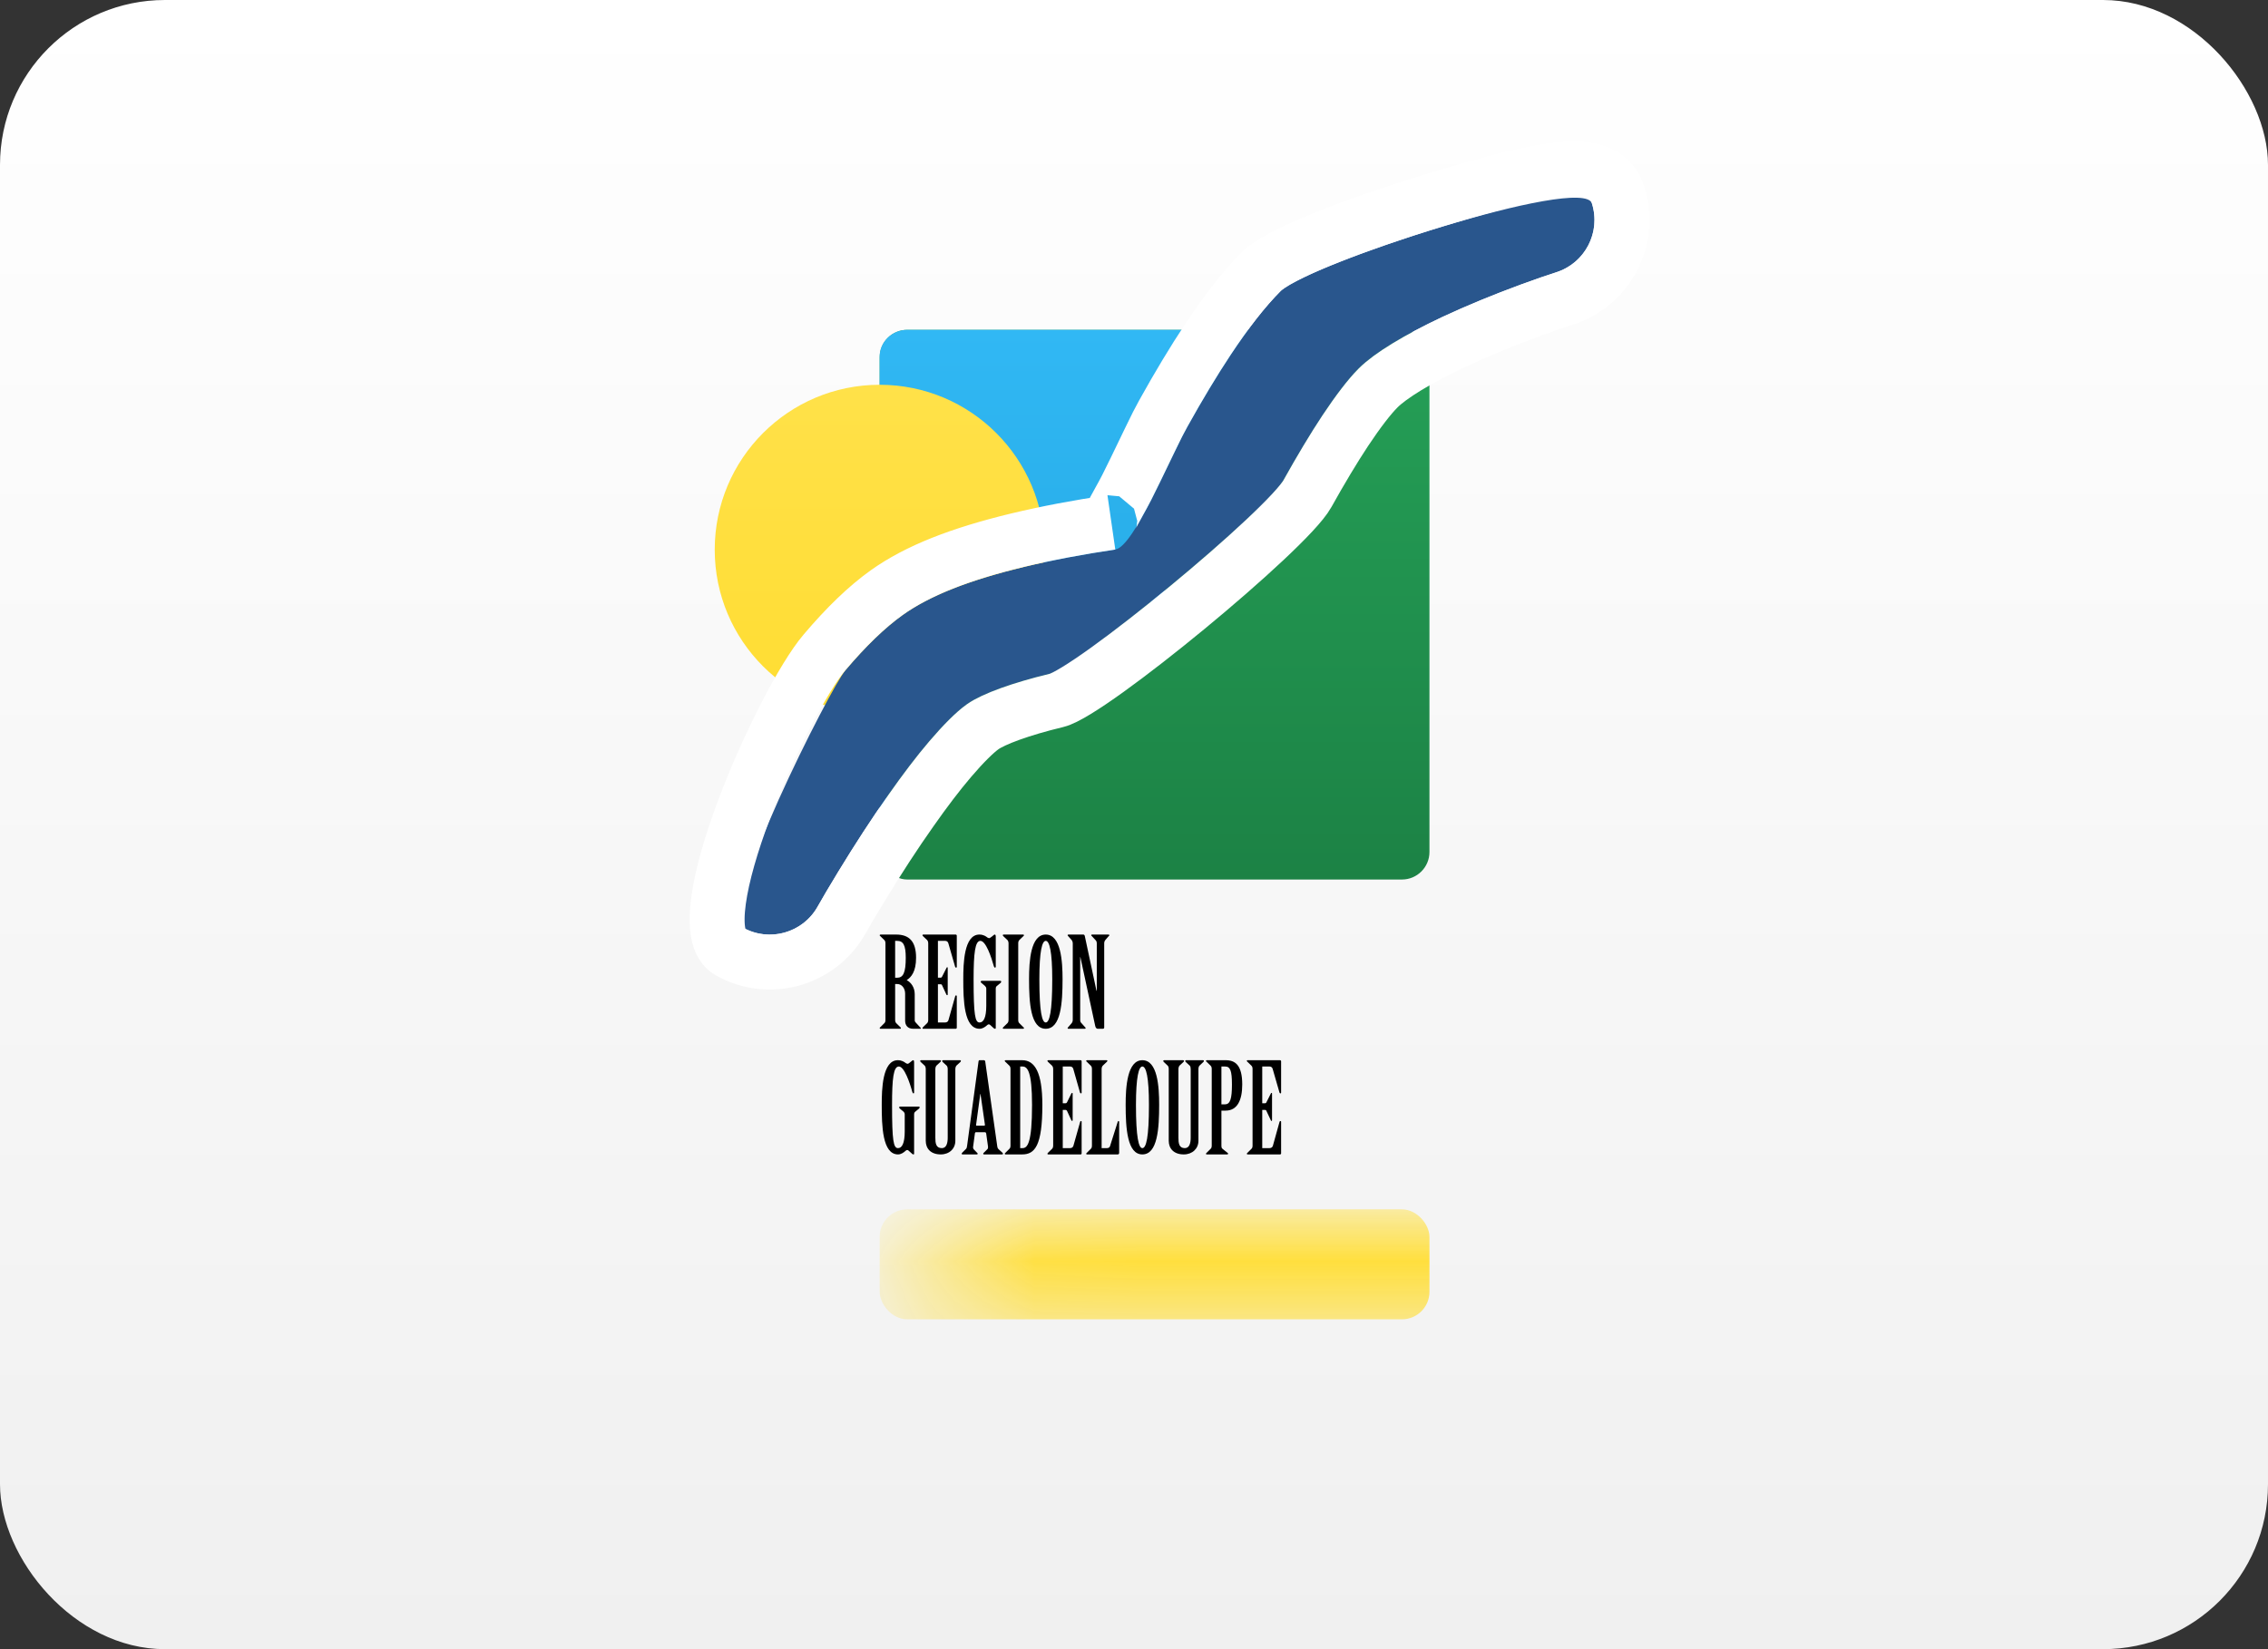 <?xml version="1.0" encoding="UTF-8"?>
<svg width="22px" height="16px" viewBox="0 0 22 16" version="1.1" xmlns="http://www.w3.org/2000/svg" xmlns:xlink="http://www.w3.org/1999/xlink">
    <rect x="0" y="0" width="22" height="16" fill="#333333" stroke="none"/>
    <!-- Generator: Sketch 61.2 (89653) - https://sketch.com -->
    <title>GP</title>
    <desc>Created with Sketch.</desc>
    <defs>
        <linearGradient x1="50%" y1="0%" x2="50%" y2="100%" id="linearGradient-1">
            <stop stop-color="#FFFFFF" offset="0%"></stop>
            <stop stop-color="#F0F0F0" offset="100%"></stop>
        </linearGradient>
        <rect id="path-2" x="0" y="0" width="22.4" height="16" rx="1.6"></rect>
        <linearGradient x1="50%" y1="0%" x2="50%" y2="100%" id="linearGradient-4">
            <stop stop-color="#25A057" offset="0%"></stop>
            <stop stop-color="#1C8245" offset="100%"></stop>
        </linearGradient>
        <linearGradient x1="50%" y1="0%" x2="50%" y2="100%" id="linearGradient-5">
            <stop stop-color="#31B8F4" offset="0%"></stop>
            <stop stop-color="#1EA2DC" offset="100%"></stop>
        </linearGradient>
        <linearGradient x1="50%" y1="0%" x2="50%" y2="100%" id="linearGradient-6">
            <stop stop-color="#FFE149" offset="0%"></stop>
            <stop stop-color="#FFDD32" offset="100%"></stop>
        </linearGradient>
        <rect id="path-7" x="0" y="0" width="22.4" height="16" rx="1.6"></rect>
        <linearGradient x1="50%" y1="0%" x2="50%" y2="100%" id="linearGradient-9">
            <stop stop-color="#FFE149" offset="0%"></stop>
            <stop stop-color="#FFDD32" offset="100%"></stop>
        </linearGradient>
        <rect id="path-10" x="0" y="0" width="22.4" height="16" rx="1.6"></rect>
    </defs>
    <g id="GP" stroke="none" stroke-width="1" fill="none" fill-rule="evenodd">
        <g>
            <g id="Rectangle-1-Copy-3">
                <g id="Mask" fill="url(#linearGradient-1)">
                    <g id="path-2-link">
                        <rect id="path-2" x="0" y="0" width="22" height="16" rx="1.6"></rect>
                    </g>
                </g>
                <g id="Group-Clipped">
                    <mask id="mask-3" fill="white">
                        <use xlink:href="#path-2"></use>
                    </mask>
                    <g id="path-2"></g>
                    <g id="Group" mask="url(#mask-3)">
                        <g transform="translate(6.4, 3.2)">
                            <g>
                                <rect id="Rectangle-1381" fill="url(#linearGradient-4)" x="2.133" y="0" width="5.333" height="5.333" rx="0.267"></rect>
                                <path d="M2.133,0.257 C2.133,0.115 2.256,0 2.4,0 L6.133,0 C6.281,0 6.341,0.1 6.267,0.224 L4.84,2.627 L2.328,3.005 L2.156,5.066 C2.143,5.214 2.133,5.222 2.133,5.076 L2.133,0.257 Z" id="Rectangle-1381-Copy-2" fill="url(#linearGradient-5)"></path>
                                <circle id="Oval-274" fill="url(#linearGradient-6)" cx="2.133" cy="2.133" r="1.6"></circle>
                            </g>
                        </g>
                    </g>
                </g>
                <g id="Rectangle-1381-Copy-Clipped">
                    <mask id="mask-8" fill="white">
                        <use xlink:href="#path-7"></use>
                    </mask>
                    <g id="path-2"></g>
                    <rect id="Rectangle-1381-Copy" fill="url(#linearGradient-9)" mask="url(#mask-8)" x="8.533" y="11.733" width="5.333" height="1.067" rx="0.267"></rect>
                </g>
                <g id="REGION-Clipped">
                    <mask id="mask-11" fill="white">
                        <use xlink:href="#path-10"></use>
                    </mask>
                    <g id="path-2"></g>
                    <path d="M8.683,9.547 L8.704,9.547 C8.747,9.547 8.78,9.587 8.78,9.641 L8.78,9.903 C8.78,9.944 8.802,9.981 8.858,9.981 L8.921,9.981 C8.927,9.981 8.933,9.981 8.933,9.977 C8.933,9.974 8.928,9.969 8.923,9.964 L8.884,9.922 C8.878,9.916 8.873,9.909 8.873,9.9 L8.873,9.646 C8.873,9.579 8.837,9.531 8.795,9.509 C8.838,9.482 8.886,9.428 8.886,9.292 C8.886,9.134 8.82,9.067 8.693,9.067 L8.541,9.067 C8.536,9.067 8.533,9.07 8.533,9.074 C8.533,9.078 8.539,9.081 8.542,9.085 L8.578,9.12 C8.587,9.129 8.589,9.14 8.589,9.154 L8.589,9.893 C8.589,9.908 8.587,9.919 8.578,9.927 L8.542,9.963 C8.539,9.966 8.533,9.97 8.533,9.974 C8.533,9.977 8.536,9.981 8.541,9.981 L8.732,9.981 C8.737,9.981 8.739,9.977 8.739,9.974 C8.739,9.97 8.733,9.966 8.731,9.963 L8.694,9.927 C8.686,9.919 8.683,9.908 8.683,9.893 L8.683,9.547 Z M8.683,9.128 L8.702,9.128 C8.761,9.128 8.786,9.168 8.786,9.292 C8.786,9.438 8.761,9.486 8.702,9.486 L8.683,9.486 L8.683,9.128 Z M9.098,9.128 L9.167,9.128 C9.183,9.128 9.194,9.135 9.199,9.151 L9.265,9.38 C9.266,9.385 9.27,9.388 9.275,9.388 C9.278,9.388 9.281,9.386 9.281,9.381 L9.281,9.078 C9.281,9.072 9.276,9.067 9.271,9.067 L8.955,9.067 C8.95,9.067 8.948,9.07 8.948,9.074 C8.948,9.078 8.954,9.081 8.956,9.085 L8.993,9.12 C9.001,9.129 9.004,9.14 9.004,9.154 L9.004,9.893 C9.004,9.908 9.001,9.919 8.993,9.927 L8.956,9.963 C8.954,9.968 8.948,9.97 8.948,9.974 C8.948,9.977 8.95,9.981 8.955,9.981 L9.271,9.981 C9.277,9.981 9.281,9.976 9.281,9.97 L9.281,9.664 C9.281,9.66 9.278,9.657 9.275,9.657 C9.271,9.657 9.267,9.659 9.266,9.664 L9.2,9.898 C9.195,9.913 9.183,9.92 9.167,9.92 L9.098,9.92 L9.098,9.549 L9.125,9.549 C9.131,9.549 9.136,9.552 9.138,9.558 L9.179,9.647 C9.182,9.652 9.183,9.655 9.188,9.655 C9.192,9.655 9.193,9.653 9.193,9.649 L9.193,9.391 C9.193,9.386 9.192,9.384 9.188,9.384 C9.184,9.384 9.183,9.386 9.181,9.391 L9.138,9.476 C9.136,9.482 9.131,9.485 9.125,9.485 L9.098,9.485 L9.098,9.128 Z M9.567,9.758 C9.567,9.874 9.54,9.92 9.502,9.92 C9.459,9.92 9.444,9.852 9.444,9.501 C9.444,9.243 9.459,9.128 9.51,9.128 C9.563,9.128 9.616,9.285 9.641,9.376 C9.644,9.384 9.648,9.388 9.652,9.388 C9.656,9.388 9.659,9.385 9.659,9.38 L9.659,9.087 C9.659,9.075 9.656,9.067 9.65,9.067 C9.644,9.067 9.637,9.073 9.626,9.083 C9.613,9.093 9.601,9.102 9.595,9.102 C9.59,9.102 9.582,9.098 9.577,9.095 C9.565,9.085 9.54,9.067 9.5,9.067 C9.35,9.067 9.344,9.349 9.344,9.499 C9.344,9.703 9.35,9.981 9.502,9.981 C9.529,9.981 9.554,9.966 9.579,9.943 C9.584,9.94 9.588,9.938 9.591,9.938 C9.596,9.938 9.599,9.94 9.604,9.943 L9.64,9.976 C9.643,9.979 9.648,9.981 9.652,9.981 C9.656,9.981 9.659,9.979 9.659,9.975 L9.659,9.592 C9.659,9.58 9.662,9.571 9.671,9.565 L9.706,9.536 C9.71,9.531 9.712,9.529 9.712,9.524 C9.712,9.519 9.708,9.516 9.704,9.516 L9.523,9.516 C9.517,9.516 9.513,9.519 9.513,9.524 C9.513,9.529 9.515,9.531 9.52,9.536 L9.554,9.565 C9.562,9.573 9.567,9.58 9.567,9.592 L9.567,9.758 Z M9.783,9.893 C9.783,9.908 9.78,9.919 9.772,9.927 L9.735,9.963 C9.733,9.966 9.727,9.97 9.727,9.974 C9.727,9.977 9.729,9.981 9.734,9.981 L9.925,9.981 C9.93,9.981 9.933,9.977 9.933,9.974 C9.933,9.97 9.927,9.966 9.924,9.963 L9.888,9.927 C9.879,9.919 9.877,9.908 9.877,9.893 L9.877,9.154 C9.877,9.14 9.879,9.129 9.888,9.12 L9.924,9.085 C9.927,9.081 9.933,9.078 9.933,9.074 C9.933,9.07 9.93,9.067 9.925,9.067 L9.734,9.067 C9.729,9.067 9.727,9.07 9.727,9.074 C9.727,9.078 9.733,9.081 9.735,9.085 L9.772,9.12 C9.78,9.129 9.783,9.14 9.783,9.154 L9.783,9.893 Z M10.144,9.067 C9.997,9.067 9.982,9.324 9.982,9.499 C9.982,9.73 9.997,9.981 10.144,9.981 C10.291,9.981 10.307,9.73 10.307,9.499 C10.307,9.324 10.291,9.067 10.144,9.067 L10.144,9.067 Z M10.144,9.128 C10.18,9.128 10.207,9.23 10.207,9.501 C10.207,9.818 10.18,9.92 10.144,9.92 C10.108,9.92 10.082,9.818 10.082,9.501 C10.082,9.23 10.108,9.128 10.144,9.128 L10.144,9.128 Z M10.406,9.893 C10.406,9.908 10.402,9.918 10.395,9.927 L10.364,9.963 C10.362,9.966 10.356,9.97 10.356,9.975 C10.356,9.977 10.358,9.981 10.363,9.981 L10.524,9.981 C10.529,9.981 10.531,9.977 10.531,9.975 C10.531,9.97 10.526,9.966 10.523,9.963 L10.49,9.926 C10.481,9.918 10.478,9.908 10.478,9.893 L10.478,9.286 L10.48,9.286 L10.623,9.95 C10.626,9.969 10.636,9.981 10.647,9.981 L10.698,9.981 C10.707,9.981 10.711,9.976 10.711,9.968 L10.711,9.154 C10.711,9.14 10.714,9.13 10.722,9.12 L10.752,9.085 C10.756,9.081 10.761,9.078 10.761,9.073 C10.761,9.07 10.758,9.067 10.753,9.067 L10.592,9.067 C10.587,9.067 10.585,9.07 10.585,9.073 C10.585,9.078 10.591,9.081 10.594,9.085 L10.628,9.122 C10.636,9.13 10.639,9.14 10.639,9.154 L10.639,9.612 L10.636,9.612 L10.524,9.087 C10.522,9.075 10.518,9.067 10.509,9.067 L10.363,9.067 C10.358,9.067 10.356,9.07 10.356,9.073 C10.356,9.078 10.362,9.081 10.364,9.085 L10.395,9.12 C10.402,9.13 10.406,9.14 10.406,9.154 L10.406,9.893 Z M8.776,10.977 C8.776,11.093 8.749,11.139 8.711,11.139 C8.667,11.139 8.653,11.071 8.653,10.72 C8.653,10.462 8.667,10.347 8.719,10.347 C8.772,10.347 8.825,10.504 8.85,10.595 C8.853,10.603 8.856,10.608 8.861,10.608 C8.865,10.608 8.867,10.604 8.867,10.599 L8.867,10.306 C8.867,10.294 8.865,10.286 8.859,10.286 C8.853,10.286 8.845,10.292 8.834,10.302 C8.822,10.313 8.81,10.321 8.804,10.321 C8.799,10.321 8.791,10.317 8.786,10.314 C8.773,10.304 8.749,10.286 8.709,10.286 C8.559,10.286 8.553,10.569 8.553,10.718 C8.553,10.922 8.559,11.2 8.711,11.2 C8.738,11.2 8.763,11.185 8.788,11.162 C8.793,11.159 8.797,11.157 8.8,11.157 C8.805,11.157 8.808,11.159 8.812,11.162 L8.849,11.195 C8.852,11.198 8.856,11.2 8.861,11.2 C8.865,11.2 8.867,11.198 8.867,11.194 L8.867,10.811 C8.867,10.799 8.871,10.79 8.88,10.784 L8.915,10.755 C8.919,10.75 8.921,10.748 8.921,10.743 C8.921,10.738 8.917,10.736 8.912,10.736 L8.732,10.736 C8.726,10.736 8.722,10.738 8.722,10.743 C8.722,10.748 8.724,10.75 8.728,10.755 L8.763,10.784 C8.771,10.792 8.776,10.799 8.776,10.811 L8.776,10.977 Z M8.98,11.068 C8.98,11.144 9.029,11.2 9.126,11.2 C9.209,11.2 9.267,11.144 9.267,11.068 L9.267,10.373 C9.267,10.359 9.271,10.347 9.277,10.339 L9.315,10.304 C9.318,10.3 9.321,10.297 9.321,10.293 C9.321,10.289 9.318,10.286 9.314,10.286 L9.147,10.286 C9.142,10.286 9.139,10.289 9.139,10.293 C9.139,10.297 9.142,10.3 9.145,10.304 L9.183,10.339 C9.19,10.347 9.193,10.359 9.193,10.373 L9.193,11.037 C9.193,11.09 9.181,11.139 9.136,11.139 C9.078,11.139 9.073,11.09 9.073,11.037 L9.073,10.373 C9.073,10.359 9.077,10.347 9.083,10.339 L9.121,10.304 C9.125,10.3 9.127,10.297 9.127,10.293 C9.127,10.289 9.125,10.286 9.12,10.286 L8.933,10.286 C8.928,10.286 8.926,10.289 8.926,10.293 C8.926,10.297 8.928,10.3 8.932,10.304 L8.97,10.339 C8.977,10.347 8.98,10.359 8.98,10.373 L8.98,11.068 Z M9.584,11.124 C9.585,11.135 9.583,11.144 9.578,11.149 L9.545,11.182 C9.541,11.185 9.537,11.189 9.537,11.193 C9.537,11.196 9.539,11.2 9.545,11.2 L9.721,11.2 C9.727,11.2 9.729,11.196 9.729,11.193 C9.729,11.189 9.726,11.185 9.722,11.182 L9.687,11.15 C9.678,11.143 9.674,11.129 9.673,11.117 L9.557,10.299 C9.556,10.292 9.552,10.286 9.546,10.286 L9.501,10.286 C9.495,10.286 9.493,10.291 9.492,10.297 L9.381,11.116 C9.379,11.127 9.378,11.139 9.371,11.146 L9.337,11.18 C9.333,11.184 9.328,11.189 9.328,11.193 C9.328,11.196 9.331,11.2 9.335,11.2 L9.476,11.2 C9.482,11.2 9.484,11.196 9.484,11.193 C9.484,11.189 9.477,11.184 9.472,11.178 L9.445,11.15 C9.44,11.144 9.438,11.137 9.439,11.128 L9.457,10.994 C9.459,10.989 9.461,10.985 9.465,10.985 L9.555,10.985 C9.561,10.985 9.565,10.99 9.566,10.996 L9.584,11.124 Z M9.472,10.921 C9.47,10.921 9.467,10.918 9.468,10.914 L9.509,10.614 L9.511,10.614 L9.554,10.912 C9.555,10.917 9.552,10.921 9.549,10.921 L9.472,10.921 Z M9.802,11.112 C9.802,11.127 9.8,11.138 9.791,11.146 L9.755,11.182 C9.752,11.187 9.746,11.189 9.746,11.193 C9.746,11.196 9.749,11.2 9.754,11.2 L9.915,11.2 C10.038,11.2 10.111,11.117 10.111,10.72 C10.111,10.404 10.038,10.286 9.915,10.286 L9.754,10.286 C9.749,10.286 9.746,10.289 9.746,10.293 C9.746,10.297 9.752,10.3 9.755,10.304 L9.791,10.339 C9.8,10.348 9.802,10.359 9.802,10.373 L9.802,11.112 Z M9.896,10.347 L9.918,10.347 C9.966,10.347 10.011,10.393 10.011,10.72 C10.011,11.093 9.966,11.139 9.918,11.139 L9.896,11.139 L9.896,10.347 Z M10.309,10.347 L10.379,10.347 C10.395,10.347 10.406,10.354 10.411,10.37 L10.476,10.599 C10.478,10.604 10.481,10.608 10.486,10.608 C10.49,10.608 10.492,10.605 10.492,10.6 L10.492,10.297 C10.492,10.291 10.487,10.286 10.483,10.286 L10.167,10.286 C10.162,10.286 10.16,10.289 10.16,10.293 C10.16,10.297 10.166,10.3 10.168,10.304 L10.205,10.339 C10.213,10.348 10.216,10.359 10.216,10.373 L10.216,11.112 C10.216,11.127 10.213,11.138 10.205,11.146 L10.168,11.182 C10.166,11.187 10.16,11.189 10.16,11.193 C10.16,11.196 10.162,11.2 10.167,11.2 L10.483,11.2 C10.489,11.2 10.492,11.195 10.492,11.189 L10.492,10.883 C10.492,10.879 10.49,10.876 10.486,10.876 C10.483,10.876 10.479,10.878 10.478,10.883 L10.412,11.117 C10.407,11.132 10.395,11.139 10.379,11.139 L10.309,11.139 L10.309,10.768 L10.336,10.768 C10.342,10.768 10.347,10.771 10.35,10.777 L10.391,10.866 C10.394,10.871 10.395,10.875 10.4,10.875 C10.403,10.875 10.405,10.872 10.405,10.868 L10.405,10.61 C10.405,10.605 10.403,10.603 10.4,10.603 C10.396,10.603 10.395,10.605 10.392,10.61 L10.35,10.695 C10.347,10.701 10.342,10.704 10.336,10.704 L10.309,10.704 L10.309,10.347 Z M10.592,11.112 C10.592,11.127 10.59,11.138 10.581,11.146 L10.545,11.182 C10.542,11.187 10.536,11.189 10.536,11.193 C10.536,11.196 10.539,11.2 10.544,11.2 L10.842,11.2 C10.852,11.2 10.856,11.194 10.856,11.183 L10.856,10.884 C10.856,10.879 10.853,10.876 10.85,10.876 C10.845,10.876 10.845,10.879 10.842,10.884 L10.767,11.121 C10.762,11.135 10.75,11.139 10.735,11.139 L10.686,11.139 L10.686,10.373 C10.686,10.359 10.689,10.348 10.697,10.339 L10.734,10.304 C10.736,10.3 10.742,10.297 10.742,10.293 C10.742,10.289 10.74,10.286 10.735,10.286 L10.544,10.286 C10.539,10.286 10.536,10.289 10.536,10.293 C10.536,10.297 10.542,10.3 10.545,10.304 L10.581,10.339 C10.59,10.348 10.592,10.359 10.592,10.373 L10.592,11.112 Z M11.081,10.286 C10.935,10.286 10.919,10.543 10.919,10.718 C10.919,10.949 10.935,11.2 11.081,11.2 C11.229,11.2 11.244,10.949 11.244,10.718 C11.244,10.543 11.229,10.286 11.081,10.286 L11.081,10.286 Z M11.081,10.347 C11.118,10.347 11.145,10.449 11.145,10.72 C11.145,11.037 11.118,11.139 11.081,11.139 C11.046,11.139 11.019,11.037 11.019,10.72 C11.019,10.449 11.046,10.347 11.081,10.347 L11.081,10.347 Z M11.337,11.068 C11.337,11.144 11.387,11.2 11.483,11.2 C11.566,11.2 11.625,11.144 11.625,11.068 L11.625,10.373 C11.625,10.359 11.628,10.347 11.635,10.339 L11.672,10.304 C11.676,10.3 11.678,10.297 11.678,10.293 C11.678,10.289 11.676,10.286 11.671,10.286 L11.504,10.286 C11.499,10.286 11.497,10.289 11.497,10.293 C11.497,10.297 11.499,10.3 11.503,10.304 L11.541,10.339 C11.548,10.347 11.55,10.359 11.55,10.373 L11.55,11.037 C11.55,11.09 11.538,11.139 11.493,11.139 C11.436,11.139 11.431,11.09 11.431,11.037 L11.431,10.373 C11.431,10.359 11.435,10.347 11.441,10.339 L11.479,10.304 C11.482,10.3 11.485,10.297 11.485,10.293 C11.485,10.289 11.482,10.286 11.477,10.286 L11.291,10.286 C11.286,10.286 11.284,10.289 11.284,10.293 C11.284,10.297 11.286,10.3 11.29,10.304 L11.327,10.339 C11.335,10.347 11.337,10.359 11.337,10.373 L11.337,11.068 Z M11.754,11.112 C11.754,11.127 11.752,11.138 11.743,11.146 L11.707,11.182 C11.704,11.187 11.698,11.189 11.698,11.193 C11.698,11.196 11.7,11.2 11.705,11.2 L11.905,11.2 C11.91,11.2 11.913,11.196 11.913,11.193 C11.913,11.189 11.908,11.185 11.904,11.182 L11.859,11.146 C11.849,11.139 11.848,11.127 11.848,11.112 L11.848,10.775 L11.889,10.775 C11.999,10.775 12.05,10.679 12.05,10.522 C12.05,10.336 11.984,10.286 11.889,10.286 L11.705,10.286 C11.7,10.286 11.698,10.289 11.698,10.293 C11.698,10.297 11.704,10.3 11.707,10.304 L11.743,10.339 C11.752,10.348 11.754,10.359 11.754,10.373 L11.754,11.112 Z M11.848,10.347 L11.883,10.347 C11.934,10.347 11.95,10.387 11.95,10.522 C11.95,10.658 11.934,10.714 11.883,10.714 L11.848,10.714 L11.848,10.347 Z M12.244,10.347 L12.314,10.347 C12.329,10.347 12.34,10.354 12.345,10.37 L12.411,10.599 C12.412,10.604 12.416,10.608 12.421,10.608 C12.425,10.608 12.427,10.605 12.427,10.6 L12.427,10.297 C12.427,10.291 12.422,10.286 12.417,10.286 L12.101,10.286 C12.097,10.286 12.094,10.289 12.094,10.293 C12.094,10.297 12.1,10.3 12.103,10.304 L12.139,10.339 C12.148,10.348 12.15,10.359 12.15,10.373 L12.15,11.112 C12.15,11.127 12.148,11.138 12.139,11.146 L12.103,11.182 C12.1,11.187 12.094,11.189 12.094,11.193 C12.094,11.196 12.097,11.2 12.101,11.2 L12.417,11.2 C12.423,11.2 12.427,11.195 12.427,11.189 L12.427,10.883 C12.427,10.879 12.425,10.876 12.421,10.876 C12.417,10.876 12.414,10.878 12.412,10.883 L12.347,11.117 C12.342,11.132 12.329,11.139 12.314,11.139 L12.244,11.139 L12.244,10.768 L12.271,10.768 C12.277,10.768 12.282,10.771 12.284,10.777 L12.326,10.866 C12.328,10.871 12.329,10.875 12.334,10.875 C12.338,10.875 12.339,10.872 12.339,10.868 L12.339,10.61 C12.339,10.605 12.338,10.603 12.334,10.603 C12.331,10.603 12.329,10.605 12.327,10.61 L12.284,10.695 C12.282,10.701 12.277,10.704 12.271,10.704 L12.244,10.704 L12.244,10.347 Z" id="REGION" fill="#000000" fill-rule="nonzero" mask="url(#mask-11)"></path>
                </g>
            </g>
            <g id="Line" transform="translate(6.4, 1.067)">
                <g id="path-8-link" fill="#29568D">
                    <path d="M6.022,1.757 C5.867,1.913 5.707,2.12 5.537,2.376 C5.402,2.581 5.261,2.815 5.117,3.074 C4.94,3.392 4.598,4.238 4.419,4.264 C4.119,4.309 3.82,4.364 3.537,4.432 C3.033,4.554 2.635,4.7 2.356,4.899 C2.178,5.027 1.995,5.207 1.802,5.434 C1.654,5.607 0.549,7.788 0.806,7.932 C1.062,8.076 1.388,7.985 1.532,7.728 C1.569,7.662 1.637,7.544 1.731,7.39 C1.887,7.135 2.052,6.879 2.219,6.642 C2.357,6.446 2.49,6.271 2.614,6.125 C2.756,5.959 2.881,5.836 2.977,5.767 C3.115,5.668 3.406,5.561 3.787,5.469 C4.035,5.409 5.883,3.891 6.049,3.593 C6.181,3.357 6.308,3.145 6.427,2.965 C6.561,2.763 6.681,2.607 6.778,2.509 C6.924,2.363 7.212,2.186 7.591,2.008 C7.831,1.896 8.091,1.79 8.352,1.694 C8.508,1.637 8.628,1.596 8.694,1.575 C8.975,1.487 9.131,1.187 9.042,0.906 C8.953,0.625 6.276,1.502 6.022,1.757 Z" id="path-8"></path>
                </g>
                <path d="M5.833,1.569 C6.001,1.4 6.714,1.119 7.517,0.875 C8.66,0.528 9.174,0.439 9.296,0.826 C9.429,1.247 9.196,1.696 8.774,1.83 C8.699,1.853 8.578,1.895 8.444,1.944 C8.179,2.042 7.928,2.145 7.704,2.25 C7.349,2.417 7.085,2.579 6.967,2.698 C6.884,2.781 6.774,2.924 6.649,3.112 C6.536,3.283 6.413,3.488 6.282,3.723 C6.086,4.076 4.181,5.648 3.849,5.728 C3.5,5.812 3.236,5.91 3.132,5.984 C3.056,6.038 2.945,6.148 2.817,6.298 C2.7,6.435 2.573,6.602 2.437,6.796 C2.28,7.018 2.118,7.267 1.959,7.529 C1.877,7.662 1.807,7.782 1.764,7.858 C1.548,8.244 1.06,8.381 0.675,8.164 C0.219,7.908 1.195,5.735 1.599,5.261 C1.811,5.011 2.008,4.821 2.201,4.683 C2.501,4.469 2.913,4.308 3.474,4.173 C3.754,4.106 4.059,4.048 4.38,4.001 C4.324,4.009 4.433,3.85 4.529,3.663 C4.555,3.612 4.571,3.579 4.613,3.493 C4.644,3.429 4.746,3.218 4.757,3.195 C4.811,3.082 4.85,3.006 4.884,2.945 C5.034,2.675 5.178,2.436 5.315,2.229 C5.498,1.953 5.668,1.735 5.833,1.569 Z" id="Path" stroke="#FFFFFF" stroke-width="0.533"></path>
            </g>
        </g>
    </g>
</svg>